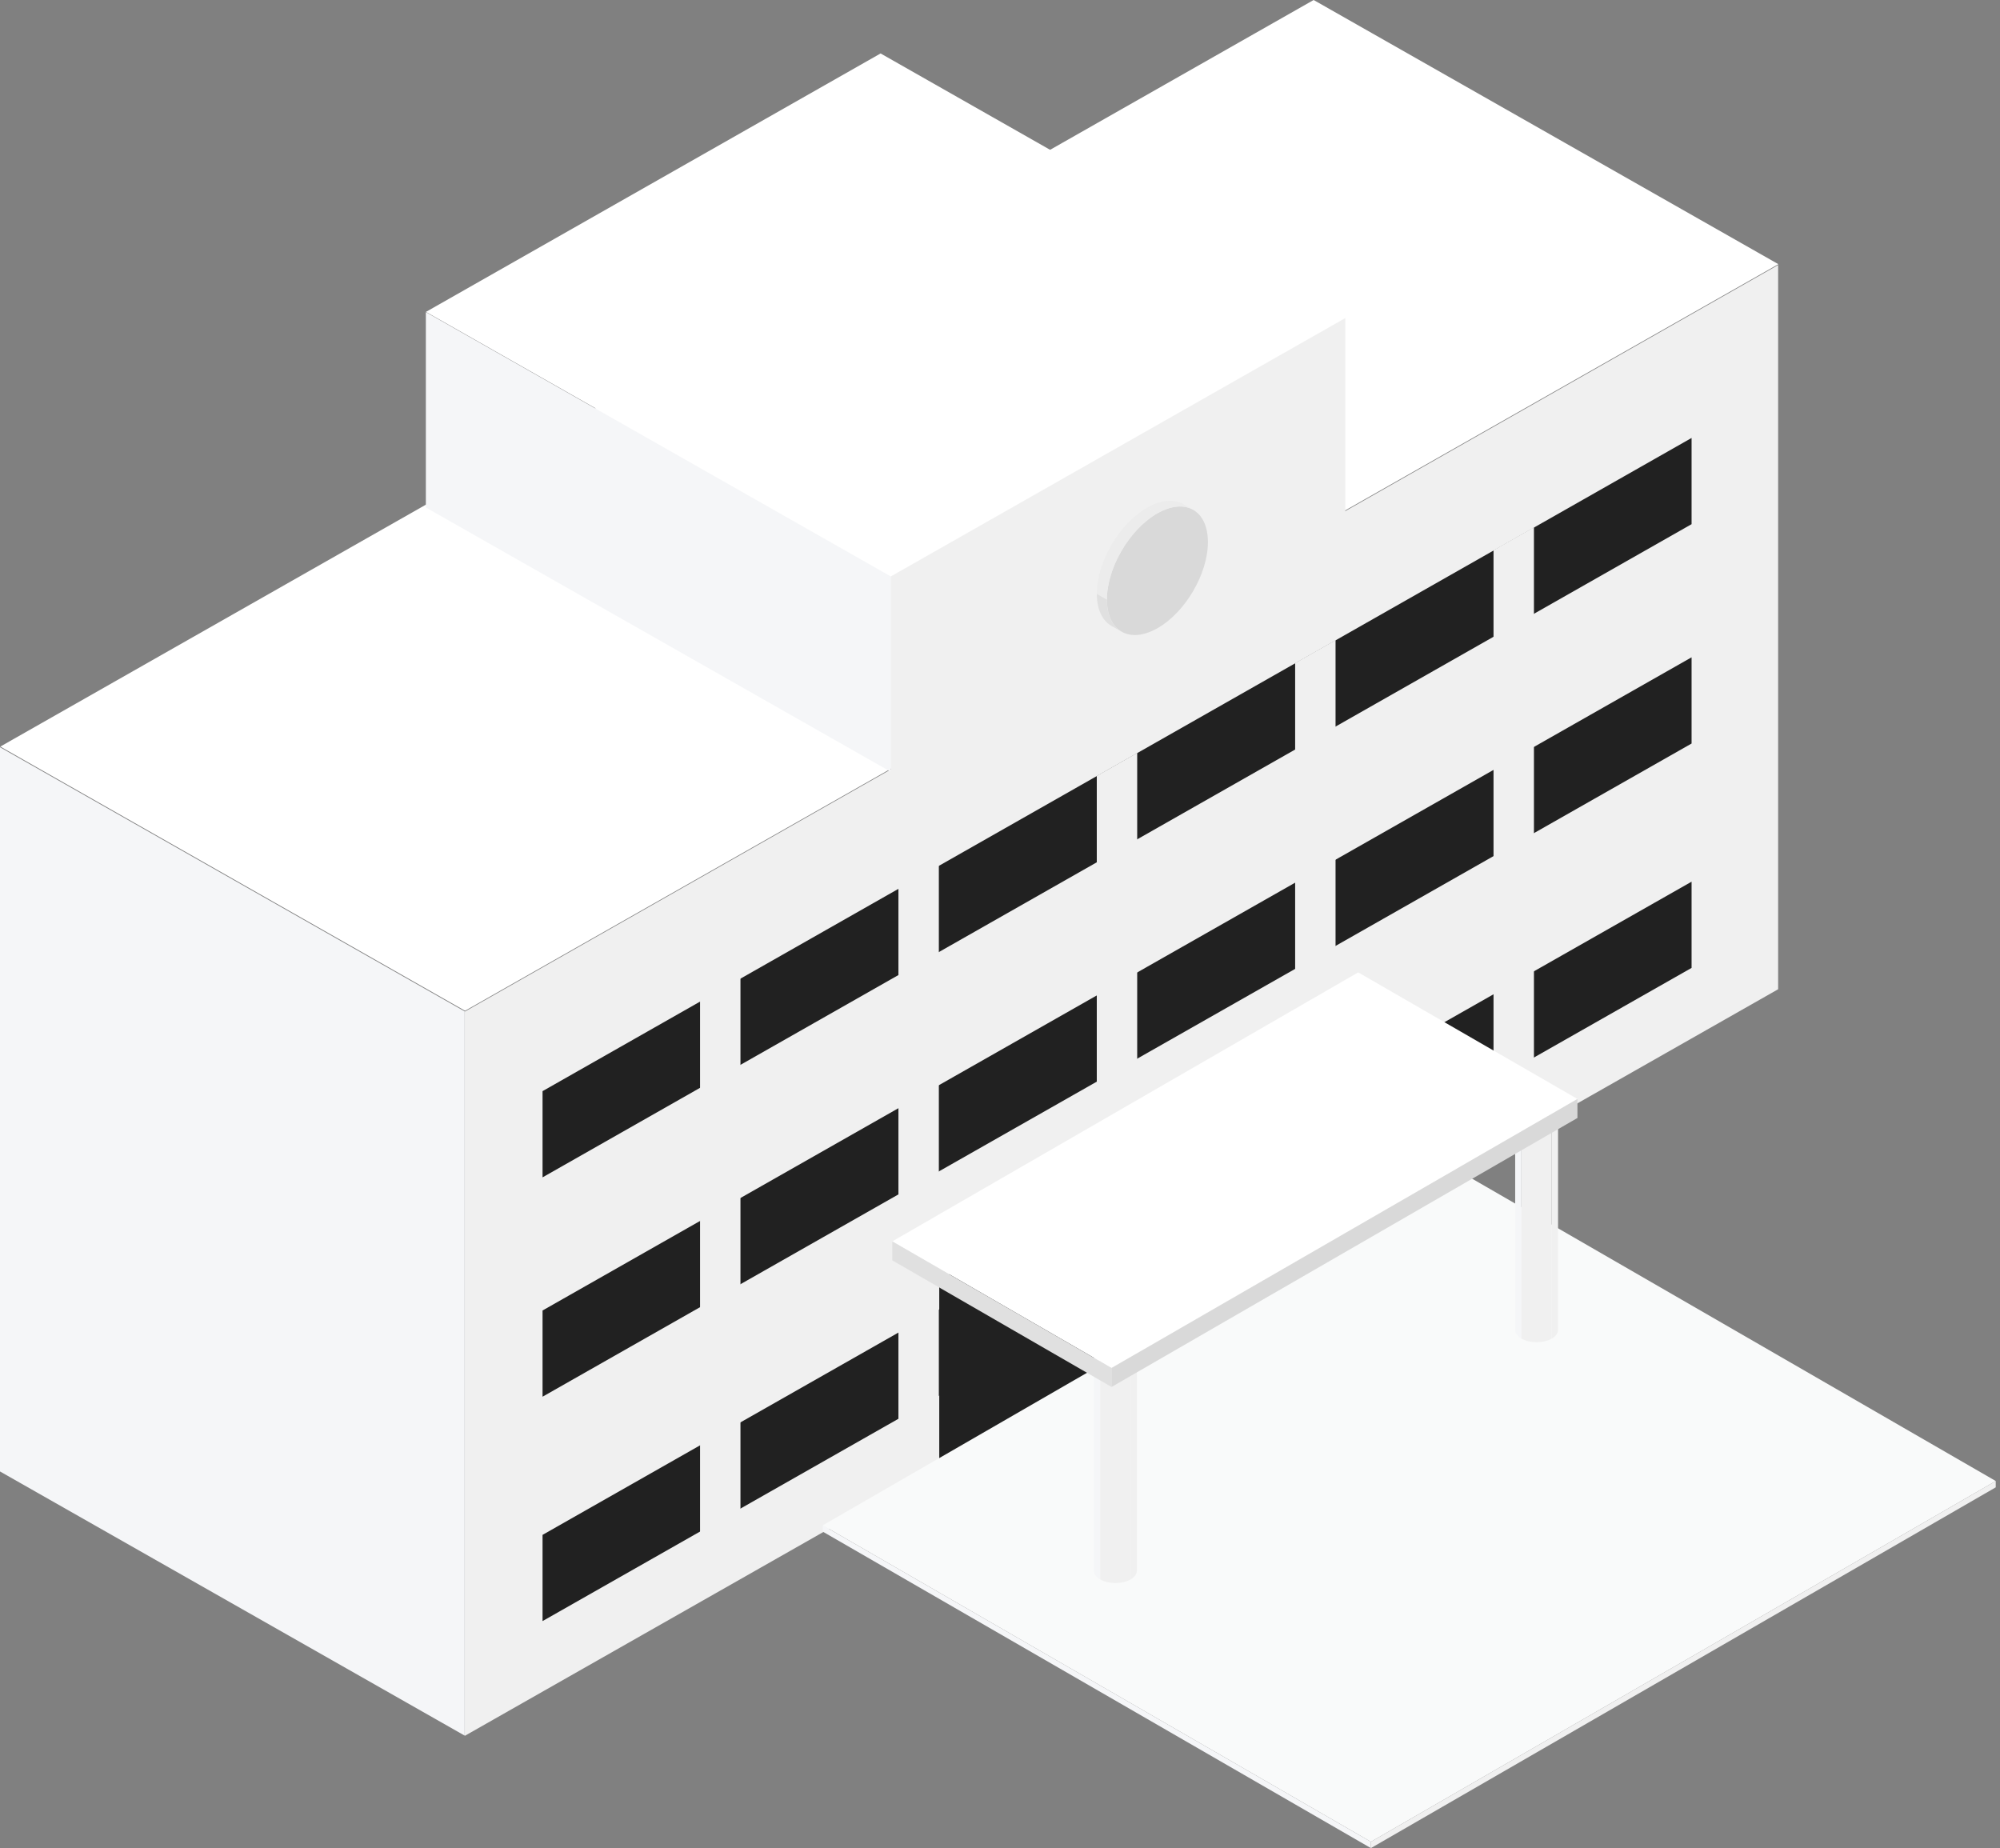 <svg width="316" height="292" viewBox="0 0 316 292" fill="none" xmlns="http://www.w3.org/2000/svg">
<rect x="0" y="0" width="316" height="292" fill="#808080" stroke="none"/>
<rect width="84.493" height="238.784" transform="matrix(0.869 0.494 -0.869 0.494 207.555 0)" fill="white"/>
<rect width="84.493" height="114.427" transform="matrix(0.869 0.494 0 1 -0.004 118.061)" fill="#F5F6F8"/>
<rect width="238.784" height="114.427" transform="matrix(0.869 -0.494 0 1 73.441 159.834)" fill="#F0F0F0"/>
<rect width="208.914" height="13.622" transform="matrix(0.869 -0.494 0 1 85.723 242.51)" fill="#212121"/>
<rect width="208.914" height="13.622" transform="matrix(0.869 -0.494 0 -1 85.723 220.68)" fill="#212121"/>
<rect width="208.914" height="13.622" transform="matrix(0.869 -0.494 0 -1 85.723 186.023)" fill="#212121"/>
<rect width="7.347" height="85.377" transform="matrix(0.869 -0.494 0 -1 110.609 243.064)" fill="#F0F0F0"/>
<rect width="7.347" height="85.036" transform="matrix(0.869 -0.494 0 -1 141.953 225.156)" fill="#F0F0F0"/>
<rect width="7.347" height="83.525" transform="matrix(0.869 -0.494 0 -1 173.293 206.117)" fill="#F0F0F0"/>
<rect width="64.689" height="29.392" transform="matrix(0.869 -0.494 0 -1 148.402 231.594)" fill="#212121"/>
<rect width="7.347" height="84.918" transform="matrix(0.869 -0.494 0 -1 204.633 189.684)" fill="#F0F0F0"/>
<rect width="7.347" height="84.343" transform="matrix(0.869 -0.494 0 -1 235.977 171.281)" fill="#F0F0F0"/>
<rect width="84.493" height="82.656" transform="matrix(0.869 0.494 -0.869 0.494 139.133 8.445)" fill="white"/>
<rect width="84.493" height="30.877" transform="matrix(0.869 0.494 0 1 67.285 49.312)" fill="#F5F6F8"/>
<rect width="82.656" height="30.877" transform="matrix(0.869 -0.494 0 1 140.727 91.086)" fill="#F0F0F0"/>
<ellipse cx="9.184" cy="9.081" rx="9.184" ry="9.081" transform="matrix(0.869 -0.494 0 1 174.891 85.639)" fill="#D9D9D9"/>
<path d="M174.89 94.721C174.89 97.045 175.669 98.926 177.228 99.812L175.631 98.904C174.072 98.017 173.293 96.137 173.293 93.812L174.89 94.721Z" fill="#E0E0E0"/>
<path d="M174.89 94.72C174.89 89.704 178.464 83.605 182.872 81.098L181.276 80.189C176.867 82.697 173.293 88.796 173.293 93.812L174.89 94.72Z" fill="#ECECEC"/>
<path d="M188.519 80.547C186.96 79.66 184.917 79.936 182.874 81.098L181.277 80.19C183.32 79.028 185.363 78.752 186.922 79.639L188.519 80.547Z" fill="#ECECEC"/>
<rect width="100" height="114" transform="matrix(0.866 0.5 -0.866 0.5 228.727 184)" fill="#F9FAFA"/>
<rect width="100" height="1" transform="matrix(0.866 0.5 0 1 130 241)" fill="#F5F6F8"/>
<rect width="114" height="1" transform="matrix(0.866 -0.5 0 1 216.602 291)" fill="#F0F0F0"/>
<circle cx="2.755" cy="2.755" r="2.755" transform="matrix(0.869 0.494 -0.869 0.494 176.234 210.055)" fill="#F9FAFA"/>
<path d="M172.844 212.779C172.844 213.311 173.223 213.793 173.836 214.142V249.559C173.223 249.211 172.844 248.729 172.844 248.197V212.779Z" fill="#F5F6F8"/>
<path d="M173.836 214.141C175.159 214.893 177.303 214.893 178.626 214.141V249.558C177.303 250.311 175.159 250.311 173.836 249.558V214.141Z" fill="#F0F0F0"/>
<path d="M179.621 212.779C179.621 213.311 179.242 213.793 178.629 214.142V249.559C179.242 249.211 179.621 248.729 179.621 248.197V212.779Z" fill="#F0F0F0"/>
<circle cx="2.755" cy="2.755" r="2.755" transform="matrix(0.869 0.494 -0.869 0.494 242.785 172)" fill="#F9FAFA"/>
<path d="M239.398 174.725C239.398 175.257 239.778 175.738 240.39 176.087V211.505C239.778 211.156 239.398 210.674 239.398 210.142V174.725Z" fill="#F5F6F8"/>
<path d="M240.391 176.086C241.713 176.838 243.858 176.838 245.18 176.086V211.504C243.858 212.256 241.713 212.256 240.391 211.504V176.086Z" fill="#F0F0F0"/>
<path d="M246.172 174.725C246.172 175.257 245.793 175.738 245.18 176.087V211.505C245.793 211.156 246.172 210.674 246.172 210.142V174.725Z" fill="#F0F0F0"/>
<rect width="40" height="85" transform="matrix(0.866 0.5 -0.866 0.5 214.598 153.641)" fill="white"/>
<rect width="40" height="3" transform="matrix(0.866 0.5 0 1 140.984 196.141)" fill="#E0E0E0"/>
<rect width="85" height="3" transform="matrix(0.866 -0.5 0 1 175.625 216.141)" fill="#D9D9D9"/>
</svg>
